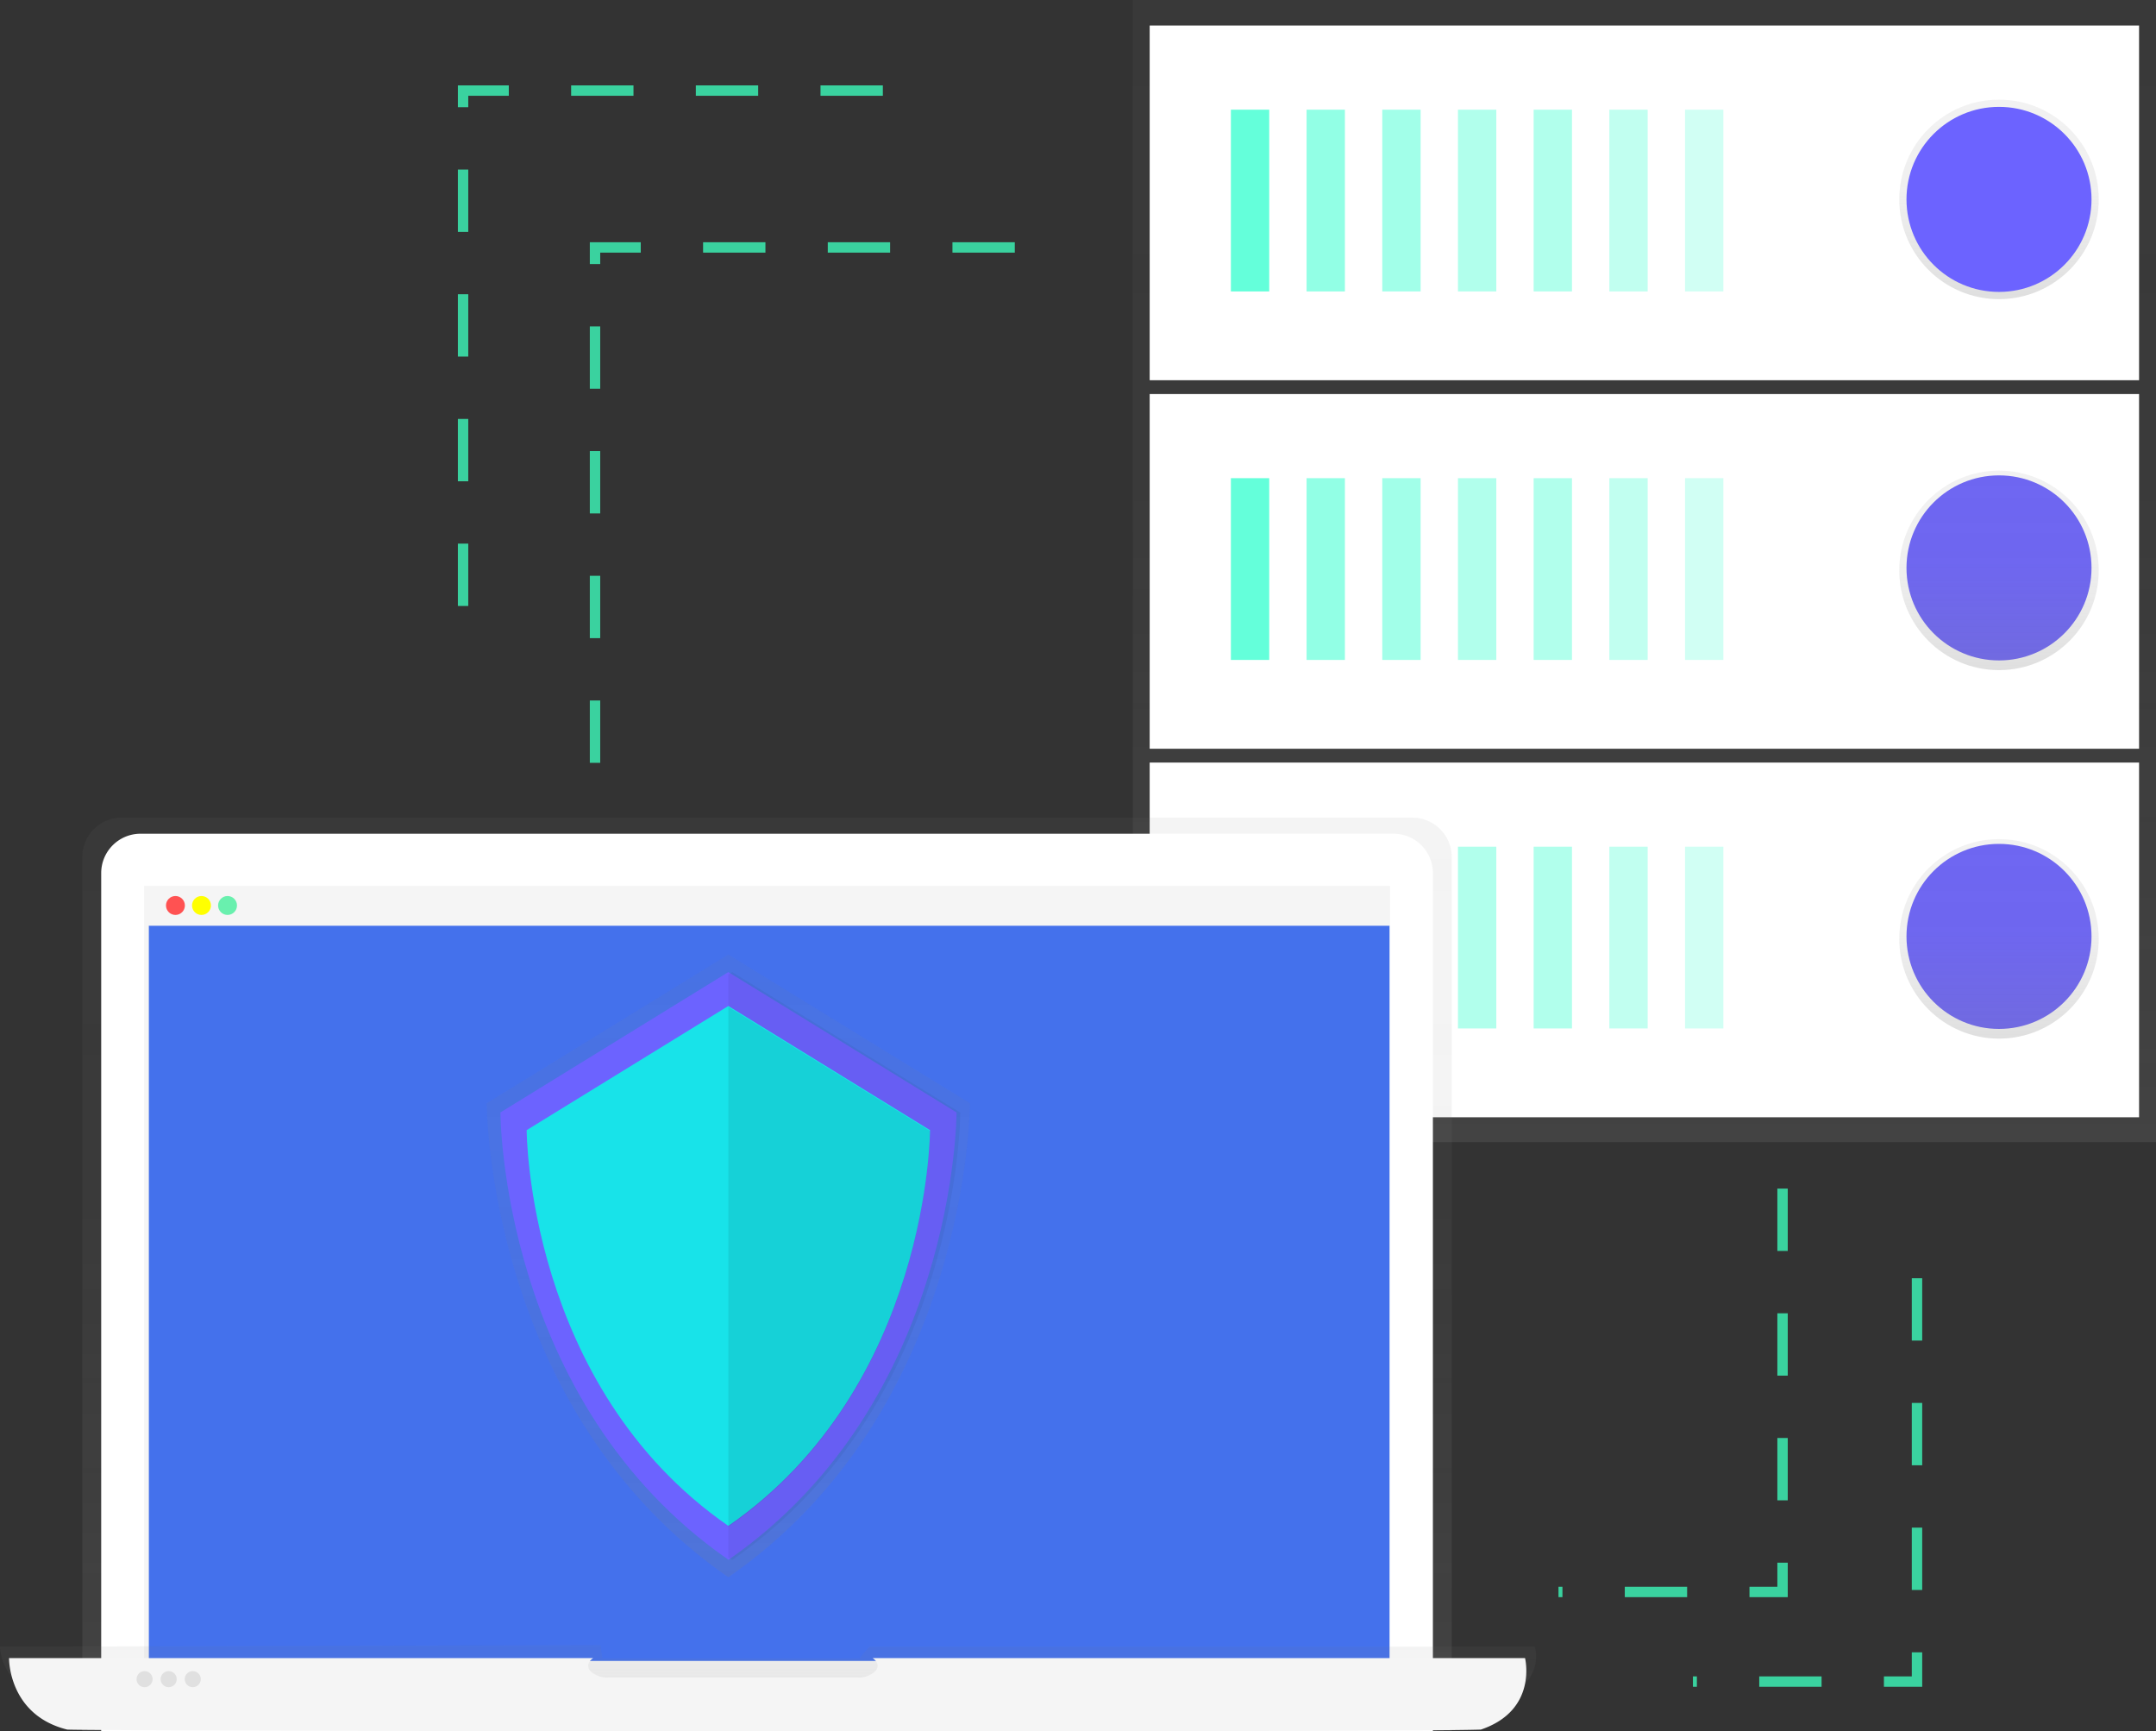 <svg xmlns="http://www.w3.org/2000/svg" xmlns:xlink="http://www.w3.org/1999/xlink" width="415" height="333.231" viewBox="0 0 415 333.231">
  <rect x="0" y="0" width="415" height="333.231" fill="#333333" stroke="none"/>
  <defs>
    <linearGradient id="linear-gradient" x1="0.5" y1="1" x2="0.5" gradientUnits="objectBoundingBox">
      <stop offset="0" stop-color="gray" stop-opacity="0.251"/>
      <stop offset="0.54" stop-color="gray" stop-opacity="0.122"/>
      <stop offset="1" stop-color="gray" stop-opacity="0.102"/>
    </linearGradient>
    <linearGradient id="linear-gradient-6" xlink:href="#linear-gradient"/>
  </defs>
  <g id="itp1" transform="translate(0)">
    <g id="Group_506" data-name="Group 506" transform="translate(218.042)" opacity="0.8">
      <rect id="Rectangle_524" data-name="Rectangle 524" width="196.957" height="219.825" fill="url(#linear-gradient)"/>
    </g>
    <rect id="Rectangle_525" data-name="Rectangle 525" width="190.445" height="68.269" transform="translate(221.296 146.769)" fill="#fff"/>
    <rect id="Rectangle_526" data-name="Rectangle 526" width="7.38" height="34.983" transform="translate(236.928 162.962)" fill="#64ffda"/>
    <g id="Group_507" data-name="Group 507" transform="translate(251.496 162.962)" opacity="0.7">
      <rect id="Rectangle_527" data-name="Rectangle 527" width="7.38" height="34.983" fill="#64ffda"/>
    </g>
    <g id="Group_508" data-name="Group 508" transform="translate(266.069 162.962)" opacity="0.6">
      <rect id="Rectangle_528" data-name="Rectangle 528" width="7.38" height="34.983" fill="#64ffda"/>
    </g>
    <g id="Group_509" data-name="Group 509" transform="translate(280.637 162.962)" opacity="0.5">
      <rect id="Rectangle_529" data-name="Rectangle 529" width="7.38" height="34.983" fill="#64ffda"/>
    </g>
    <g id="Group_510" data-name="Group 510" transform="translate(295.206 162.962)" opacity="0.5">
      <rect id="Rectangle_530" data-name="Rectangle 530" width="7.38" height="34.983" fill="#64ffda"/>
    </g>
    <g id="Group_511" data-name="Group 511" transform="translate(309.774 162.962)" opacity="0.4">
      <rect id="Rectangle_531" data-name="Rectangle 531" width="7.38" height="34.983" fill="#64ffda"/>
    </g>
    <g id="Group_512" data-name="Group 512" transform="translate(324.347 162.962)" opacity="0.3">
      <rect id="Rectangle_532" data-name="Rectangle 532" width="7.38" height="34.983" fill="#64ffda"/>
    </g>
    <circle id="Ellipse_72" data-name="Ellipse 72" cx="17.808" cy="17.808" r="17.808" transform="translate(366.973 162.42)" fill="#6c63ff"/>
    <rect id="Rectangle_533" data-name="Rectangle 533" width="190.445" height="68.269" transform="translate(221.296 75.84)" fill="#fff"/>
    <rect id="Rectangle_534" data-name="Rectangle 534" width="7.38" height="34.983" transform="translate(236.928 92.033)" fill="#64ffda"/>
    <g id="Group_513" data-name="Group 513" transform="translate(251.496 92.033)" opacity="0.7">
      <rect id="Rectangle_535" data-name="Rectangle 535" width="7.38" height="34.983" fill="#64ffda"/>
    </g>
    <g id="Group_514" data-name="Group 514" transform="translate(266.069 92.033)" opacity="0.6">
      <rect id="Rectangle_536" data-name="Rectangle 536" width="7.38" height="34.983" fill="#64ffda"/>
    </g>
    <g id="Group_515" data-name="Group 515" transform="translate(280.637 92.033)" opacity="0.5">
      <rect id="Rectangle_537" data-name="Rectangle 537" width="7.38" height="34.983" fill="#64ffda"/>
    </g>
    <g id="Group_516" data-name="Group 516" transform="translate(295.206 92.033)" opacity="0.5">
      <rect id="Rectangle_538" data-name="Rectangle 538" width="7.38" height="34.983" fill="#64ffda"/>
    </g>
    <g id="Group_517" data-name="Group 517" transform="translate(309.774 92.033)" opacity="0.4">
      <rect id="Rectangle_539" data-name="Rectangle 539" width="7.38" height="34.983" fill="#64ffda"/>
    </g>
    <g id="Group_518" data-name="Group 518" transform="translate(324.347 92.033)" opacity="0.3">
      <rect id="Rectangle_540" data-name="Rectangle 540" width="7.38" height="34.983" fill="#64ffda"/>
    </g>
    <circle id="Ellipse_73" data-name="Ellipse 73" cx="17.808" cy="17.808" r="17.808" transform="translate(366.973 91.496)" fill="#6c63ff"/>
    <rect id="Rectangle_541" data-name="Rectangle 541" width="190.445" height="68.269" transform="translate(221.296 4.912)" fill="#fff"/>
    <rect id="Rectangle_542" data-name="Rectangle 542" width="7.38" height="34.983" transform="translate(236.928 21.109)" fill="#64ffda"/>
    <g id="Group_519" data-name="Group 519" transform="translate(251.496 21.109)" opacity="0.7">
      <rect id="Rectangle_543" data-name="Rectangle 543" width="7.38" height="34.983" fill="#64ffda"/>
    </g>
    <g id="Group_520" data-name="Group 520" transform="translate(266.069 21.109)" opacity="0.6">
      <rect id="Rectangle_544" data-name="Rectangle 544" width="7.38" height="34.983" fill="#64ffda"/>
    </g>
    <g id="Group_521" data-name="Group 521" transform="translate(280.637 21.109)" opacity="0.5">
      <rect id="Rectangle_545" data-name="Rectangle 545" width="7.38" height="34.983" fill="#64ffda"/>
    </g>
    <g id="Group_522" data-name="Group 522" transform="translate(295.206 21.109)" opacity="0.5">
      <rect id="Rectangle_546" data-name="Rectangle 546" width="7.38" height="34.983" fill="#64ffda"/>
    </g>
    <g id="Group_523" data-name="Group 523" transform="translate(309.774 21.109)" opacity="0.4">
      <rect id="Rectangle_547" data-name="Rectangle 547" width="7.38" height="34.983" fill="#64ffda"/>
    </g>
    <g id="Group_524" data-name="Group 524" transform="translate(324.347 21.109)" opacity="0.3">
      <rect id="Rectangle_548" data-name="Rectangle 548" width="7.38" height="34.983" fill="#64ffda"/>
    </g>
    <circle id="Ellipse_74" data-name="Ellipse 74" cx="19.197" cy="19.197" r="19.197" transform="translate(365.583 19.178)" fill="url(#linear-gradient)"/>
    <circle id="Ellipse_75" data-name="Ellipse 75" cx="19.197" cy="19.197" r="19.197" transform="translate(365.583 90.581)" fill="url(#linear-gradient)"/>
    <circle id="Ellipse_76" data-name="Ellipse 76" cx="19.197" cy="19.197" r="19.197" transform="translate(365.583 161.505)" fill="url(#linear-gradient)"/>
    <circle id="Ellipse_77" data-name="Ellipse 77" cx="17.808" cy="17.808" r="17.808" transform="translate(366.973 20.568)" fill="#6c63ff"/>
    <g id="Group_525" data-name="Group 525" transform="translate(15.847 157.369)" opacity="0.8">
      <path id="Path_1125" data-name="Path 1125" d="M463.667,594.062H200.07V425.772a7.572,7.572,0,0,1,7.572-7.572H456.09a7.572,7.572,0,0,1,7.572,7.572Z" transform="translate(-200.07 -418.2)" fill="url(#linear-gradient)"/>
    </g>
    <path id="Path_1126" data-name="Path 1126" d="M48.222,334.85H289.41a7.572,7.572,0,0,1,7.572,7.572V507.616H40.65V342.422a7.572,7.572,0,0,1,7.572-7.572Z" transform="translate(-21.17 -174.385)" fill="#fff"/>
    <rect id="Rectangle_549" data-name="Rectangle 549" width="239.828" height="157.302" transform="translate(27.732 170.514)" fill="#f5f5f5"/>
    <rect id="Rectangle_550" data-name="Rectangle 550" width="238.812" height="141.522" transform="translate(28.652 178.153)" fill="#1850e9" opacity="0.8"/>
    <rect id="Rectangle_551" data-name="Rectangle 551" width="238.812" height="7.519" transform="translate(28.652 170.634)" fill="#f5f5f5"/>
    <circle id="Ellipse_78" data-name="Ellipse 78" cx="1.821" cy="1.821" r="1.821" transform="translate(31.949 172.455)" fill="#ff5252"/>
    <circle id="Ellipse_79" data-name="Ellipse 79" cx="1.821" cy="1.821" r="1.821" transform="translate(36.962 172.455)" fill="#ff0"/>
    <circle id="Ellipse_80" data-name="Ellipse 80" cx="1.821" cy="1.821" r="1.821" transform="translate(41.979 172.455)" fill="#69f0ae"/>
    <g id="Group_526" data-name="Group 526" transform="translate(0 316.617)" opacity="0.8">
      <path id="Path_1127" data-name="Path 1127" d="M453.819,761.443c-14.674.435-266.664.261-275.472,0C166.8,759.265,167,750.812,167,750.812l115.563-.3.388,2.573h49.474l1.917-2.271H462.426S464.971,758.568,453.819,761.443Z" transform="translate(-167 -750.51)" fill="url(#linear-gradient-6)"/>
    </g>
    <path id="Path_1128" data-name="Path 1128" d="M462.438,755.75H336.855c1.009.664,1.251,1.613.617,2.419a4.574,4.574,0,0,1-3.545,1.3H286.005a4.574,4.574,0,0,1-3.545-1.3c-.634-.806-.392-1.755.617-2.419H170.63s-.192,10.942,11.209,13.762c8.7.338,257.607.559,272.1,0C464.954,765.789,462.438,755.75,462.438,755.75Z" transform="translate(-168.89 -436.622)" fill="#f5f5f5"/>
    <circle id="Ellipse_81" data-name="Ellipse 81" cx="1.548" cy="1.548" r="1.548" transform="translate(26.28 321.634)" fill="#e0e0e0"/>
    <circle id="Ellipse_82" data-name="Ellipse 82" cx="1.548" cy="1.548" r="1.548" transform="translate(30.919 321.634)" fill="#e0e0e0"/>
    <circle id="Ellipse_83" data-name="Ellipse 83" cx="1.548" cy="1.548" r="1.548" transform="translate(35.557 321.634)" fill="#e0e0e0"/>
    <g id="Group_527" data-name="Group 527" transform="translate(93.681 183.716)" opacity="0.7">
      <path id="Path_1129" data-name="Path 1129" d="M409,473.18,362.49,501.8s0,59.039,46.513,91.238c46.513-32.2,46.513-91.238,46.513-91.238Z" transform="translate(-362.49 -473.18)" fill="url(#linear-gradient)"/>
    </g>
    <path id="Path_1130" data-name="Path 1130" d="M411.872,480.23,368,507.243s0,55.713,43.9,86.1c43.9-30.387,43.9-86.1,43.9-86.1Z" transform="translate(-271.678 -293.135)" fill="#6c63ff"/>
    <path id="Path_1131" data-name="Path 1131" d="M460.292,480.23l-.752.479V592.845l.752.527c43.9-30.387,43.9-86.1,43.9-86.1Z" transform="translate(-319.351 -293.135)" opacity="0.05"/>
    <path id="Path_1132" data-name="Path 1132" d="M417.366,493.85,378.55,517.744s0,49.282,38.816,76.166c38.816-26.884,38.816-76.166,38.816-76.166Z" transform="translate(-277.172 -300.228)" fill="#18e3e9"/>
    <path id="Path_1133" data-name="Path 1133" d="M459.55,494.24V594.281c38.816-26.884,38.816-76.166,38.816-76.166Z" transform="translate(-319.356 -300.431)" opacity="0.08"/>
    <path id="Path_1134" data-name="Path 1134" d="M239,198.577V99.38h81.946" transform="translate(-124.468 -51.756)" fill="none" stroke="#3ad29f" stroke-miterlimit="10" stroke-width="2" stroke-dasharray="12"/>
    <path id="Path_1135" data-name="Path 1135" d="M186,135.577V36.38h81.946" transform="translate(-96.866 -18.946)" fill="none" stroke="#3ad29f" stroke-miterlimit="10" stroke-width="2" stroke-dasharray="12"/>
    <path id="Path_1136" data-name="Path 1136" d="M669.129,477.38v77.633H626" transform="translate(-326.012 -248.613)" fill="none" stroke="#3ad29f" stroke-miterlimit="10" stroke-width="2" stroke-dasharray="12"/>
    <path id="Path_1137" data-name="Path 1137" d="M723.129,513.38v77.633H680" transform="translate(-354.134 -267.361)" fill="none" stroke="#3ad29f" stroke-miterlimit="10" stroke-width="2" stroke-dasharray="12"/>
  </g>
</svg>
